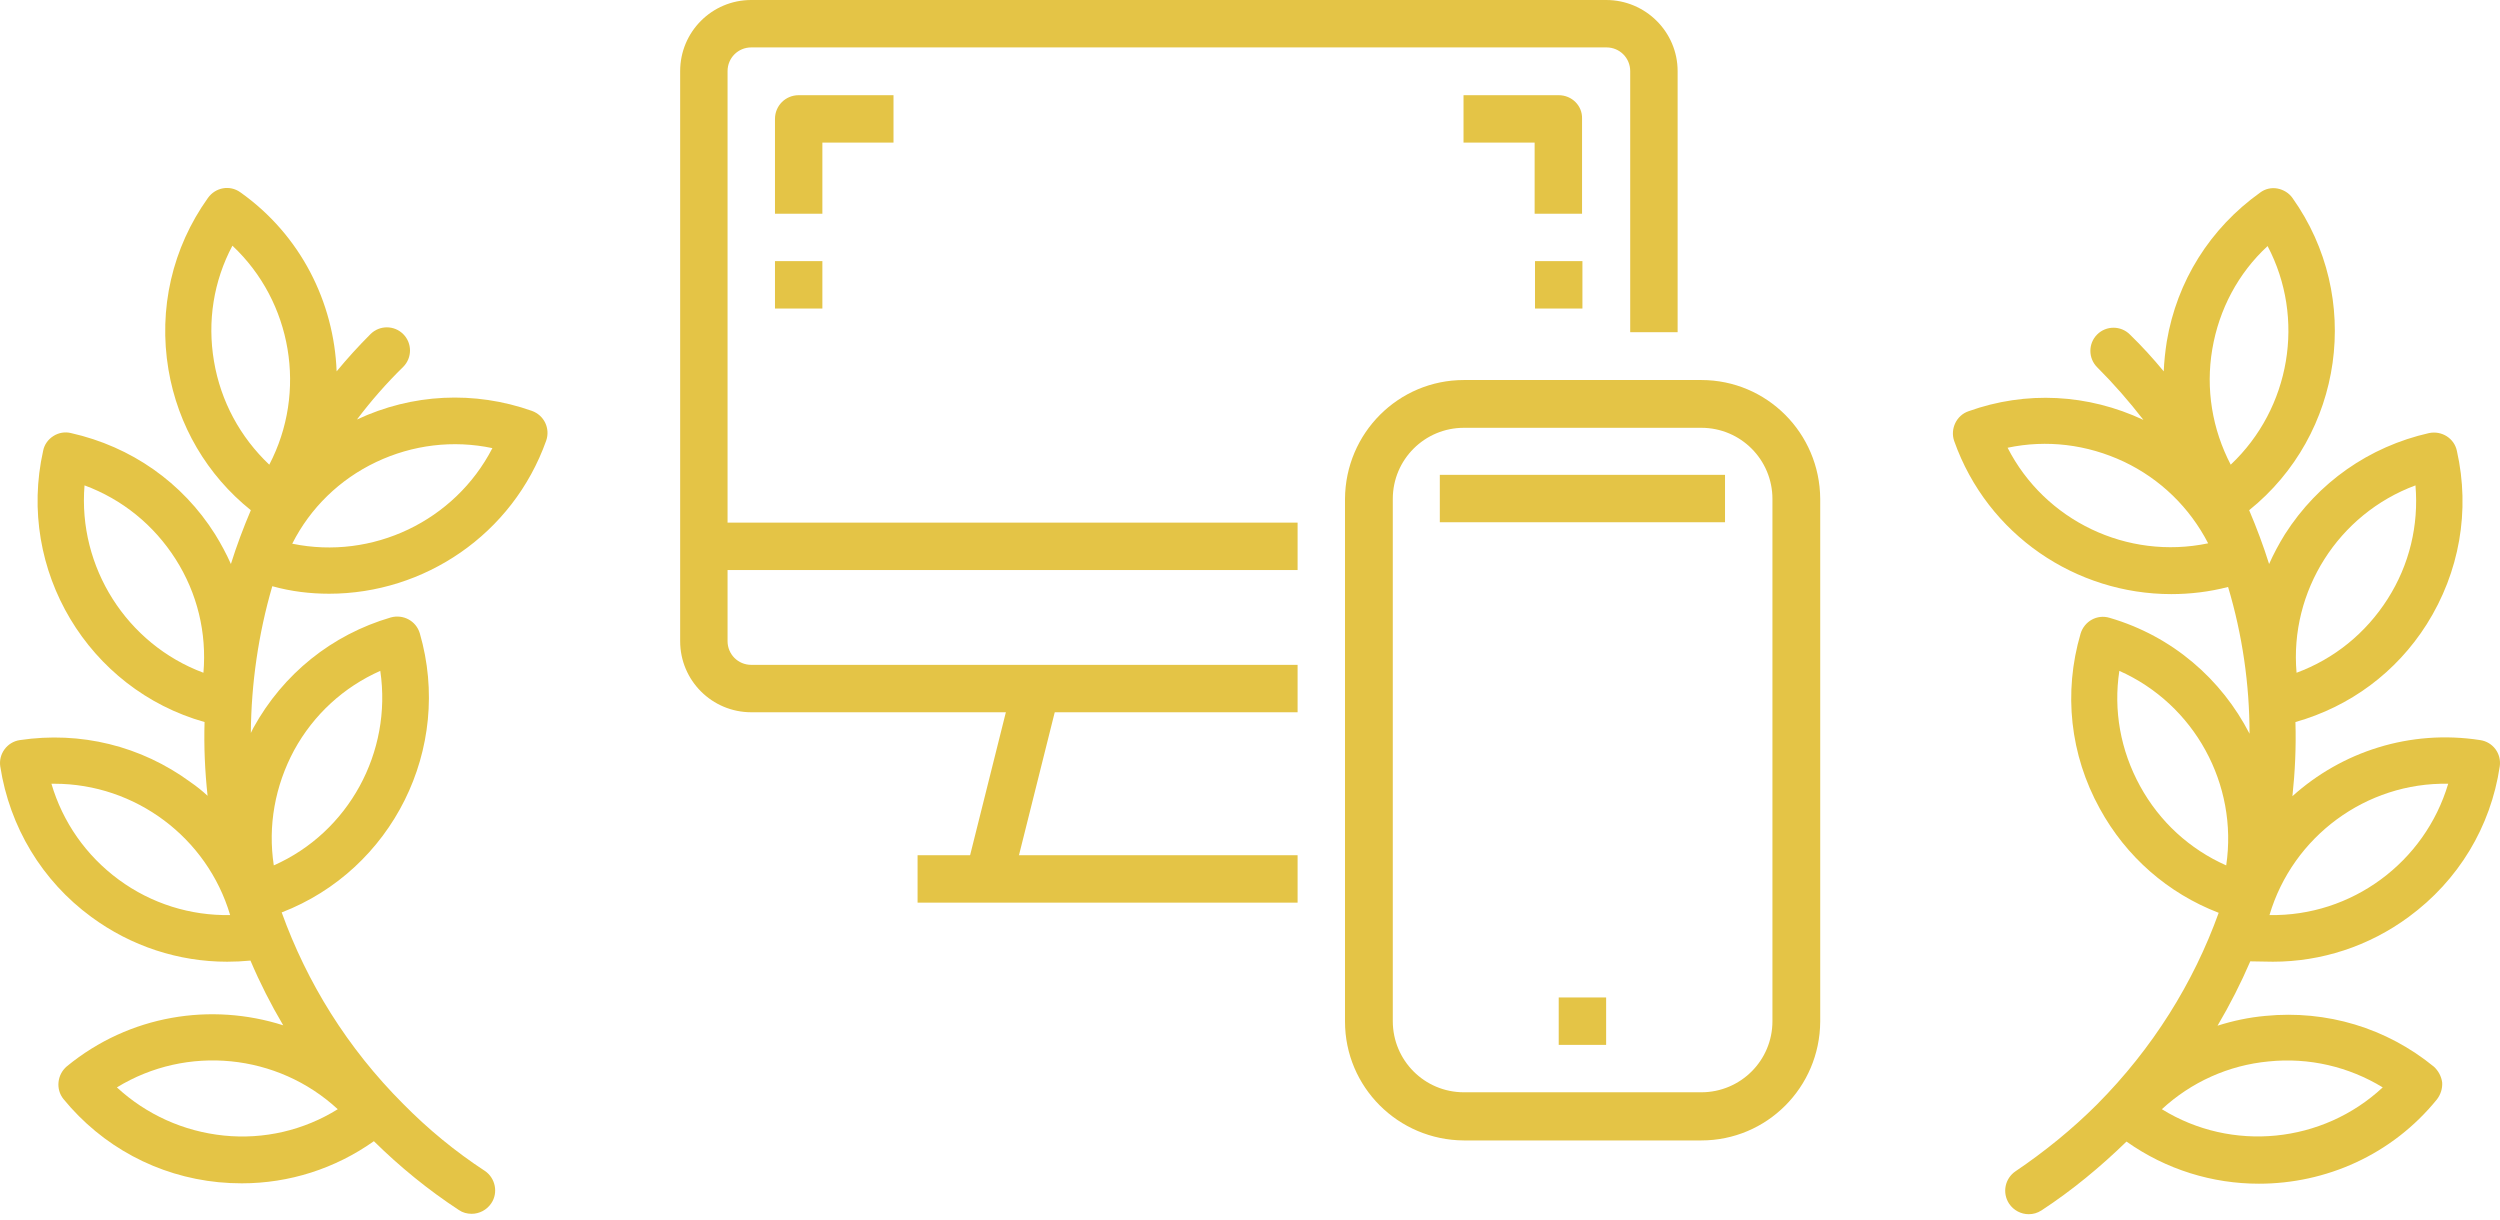 <svg width="205" height="100" viewBox="0 0 205 100" fill="none" xmlns="http://www.w3.org/2000/svg">
<path d="M26.987 48.686C34.762 48.686 42.043 43.842 44.789 36.129C45.129 35.142 44.635 34.062 43.617 33.692C38.896 32.026 33.805 32.272 29.27 34.401C30.412 32.889 31.676 31.439 33.065 30.082C33.805 29.341 33.805 28.138 33.065 27.398C32.324 26.657 31.121 26.657 30.381 27.398C29.393 28.385 28.468 29.403 27.604 30.452C27.388 24.806 24.673 19.283 19.705 15.766C18.841 15.149 17.669 15.365 17.052 16.229C14.121 20.332 12.979 25.33 13.812 30.298C14.584 34.895 16.99 38.968 20.569 41.837C19.952 43.287 19.397 44.768 18.934 46.249C18.564 45.416 18.132 44.614 17.638 43.812C14.954 39.554 10.758 36.623 5.821 35.512C5.328 35.389 4.803 35.481 4.371 35.759C3.939 36.036 3.631 36.468 3.538 36.962C1.348 46.743 7.241 56.523 16.774 59.207C16.713 61.213 16.805 63.249 17.021 65.254C16.589 64.853 16.126 64.483 15.633 64.144C11.56 61.151 6.593 59.948 1.625 60.688C0.576 60.843 -0.133 61.83 0.021 62.848C0.792 67.815 3.446 72.227 7.488 75.189C10.758 77.596 14.646 78.861 18.625 78.861C19.273 78.861 19.89 78.83 20.538 78.768C21.31 80.588 22.204 82.347 23.223 84.075C17.33 82.193 10.635 83.211 5.482 87.438C4.68 88.117 4.556 89.32 5.204 90.122C8.382 94.01 12.918 96.447 17.916 96.941C18.564 97.002 19.181 97.033 19.829 97.033C23.716 97.033 27.48 95.83 30.658 93.578C32.787 95.676 35.132 97.589 37.631 99.224C37.94 99.44 38.31 99.532 38.68 99.532C39.297 99.532 39.914 99.224 40.285 98.668C40.871 97.805 40.624 96.601 39.76 96.015C37.353 94.442 35.101 92.59 33.065 90.523C28.468 85.926 25.166 80.558 23.099 74.819C32.139 71.333 37.168 61.398 34.422 51.926C34.114 50.908 33.065 50.352 32.047 50.63C27.203 52.049 23.223 55.258 20.785 59.67C20.724 59.824 20.631 59.948 20.569 60.102C20.6 56.06 21.186 51.988 22.328 48.069C23.871 48.501 25.444 48.686 26.987 48.686ZM16.682 55.166C10.388 52.821 6.377 46.496 6.932 39.801C10.018 40.942 12.609 43.04 14.399 45.848C16.188 48.656 16.959 51.895 16.682 55.166ZM9.74 72.135C7.056 70.16 5.143 67.414 4.217 64.267C4.31 64.267 4.371 64.267 4.464 64.267C11.097 64.267 16.99 68.679 18.872 75.035C15.633 75.097 12.424 74.109 9.74 72.135ZM18.348 93.115C15.047 92.776 11.992 91.387 9.586 89.166C15.324 85.648 22.76 86.389 27.696 90.955C24.92 92.683 21.649 93.454 18.348 93.115ZM24.117 61.521C25.722 58.59 28.19 56.338 31.183 55.011C32.17 61.675 28.591 68.247 22.451 70.962C21.958 67.723 22.544 64.452 24.117 61.521ZM30.843 37.888C33.836 36.468 37.168 36.067 40.377 36.746C37.292 42.732 30.535 45.94 23.963 44.583C25.444 41.652 27.851 39.307 30.843 37.888ZM17.546 29.619C16.99 26.349 17.515 23.047 19.058 20.147C23.963 24.744 25.197 32.149 22.081 38.104C19.705 35.851 18.101 32.92 17.546 29.619Z" fill="#E4C446"/>
<path d="M186.374 78.861C190.355 78.861 194.242 77.596 197.512 75.189C201.585 72.197 204.238 67.816 204.979 62.848C205.133 61.799 204.424 60.843 203.375 60.688C197.605 59.794 192.021 61.645 187.979 65.286C188.195 63.28 188.287 61.244 188.226 59.208C192.699 57.943 196.494 55.135 198.993 51.186C201.678 46.928 202.572 41.868 201.462 36.962C201.246 35.944 200.228 35.296 199.179 35.512C194.273 36.623 190.077 39.554 187.362 43.812C186.868 44.614 186.436 45.416 186.066 46.249C185.603 44.768 185.048 43.287 184.431 41.837C192.144 35.636 193.779 24.374 187.979 16.229C187.701 15.828 187.238 15.55 186.745 15.458C186.251 15.365 185.727 15.489 185.325 15.797C181.222 18.728 178.507 23.047 177.674 28.015C177.55 28.817 177.458 29.65 177.427 30.452C176.563 29.403 175.638 28.385 174.65 27.429C173.91 26.688 172.707 26.688 171.966 27.429C171.226 28.169 171.226 29.372 171.966 30.113C173.354 31.501 174.589 32.92 175.761 34.432C171.226 32.303 166.135 32.026 161.414 33.723C160.427 34.062 159.902 35.173 160.242 36.16C162.988 43.904 170.269 48.717 178.044 48.717C179.587 48.717 181.16 48.532 182.703 48.131C183.875 52.05 184.462 56.122 184.462 60.164C182.178 55.721 178.168 52.173 172.984 50.661C171.966 50.353 170.917 50.939 170.608 51.957C169.189 56.801 169.745 61.892 172.182 66.304C174.342 70.253 177.766 73.246 181.932 74.85C179.864 80.589 176.532 85.957 171.966 90.554C169.93 92.591 167.647 94.442 165.271 96.046C164.407 96.632 164.16 97.805 164.746 98.7C165.117 99.255 165.734 99.564 166.351 99.564C166.721 99.564 167.06 99.471 167.4 99.255C169.899 97.62 172.213 95.707 174.373 93.609C177.643 95.923 181.438 97.064 185.233 97.064C190.694 97.064 196.124 94.719 199.826 90.153C200.135 89.752 200.289 89.258 200.258 88.765C200.197 88.271 199.95 87.808 199.58 87.469C195.692 84.291 190.786 82.81 185.757 83.304C184.4 83.427 183.104 83.705 181.839 84.106C182.857 82.378 183.752 80.62 184.523 78.83C185.079 78.83 185.727 78.861 186.374 78.861ZM198.068 39.801C198.346 43.071 197.574 46.311 195.785 49.118C193.995 51.926 191.404 54.024 188.318 55.166C187.732 48.471 191.743 42.146 198.068 39.801ZM200.752 64.267C198.839 70.716 192.823 75.159 186.097 75.035C188.01 68.587 194.026 64.144 200.752 64.267ZM164.623 36.715C167.832 36.037 171.133 36.438 174.157 37.857C177.149 39.276 179.556 41.621 181.068 44.552C174.434 45.941 167.677 42.701 164.623 36.715ZM182.919 38.104C181.407 35.204 180.852 31.902 181.407 28.632C181.962 25.361 183.536 22.4 185.943 20.178C189.059 26.102 187.825 33.476 182.919 38.104ZM186.035 87.037C189.336 86.698 192.607 87.469 195.384 89.166C190.447 93.763 183.011 94.504 177.273 90.955C179.679 88.734 182.734 87.346 186.035 87.037ZM182.549 70.963C179.556 69.636 177.088 67.384 175.483 64.453C173.879 61.522 173.293 58.251 173.786 55.011C179.957 57.757 183.536 64.329 182.549 70.963Z" fill="#E4C446"/>
<path d="M139.508 31.162H120.04C114.672 31.162 110.321 35.512 110.29 40.912V83.767C110.29 89.135 114.641 93.486 120.04 93.516H139.508C144.877 93.516 149.227 89.166 149.258 83.767V40.912C149.227 35.512 144.877 31.162 139.508 31.162ZM145.34 83.736C145.34 86.975 142.717 89.567 139.508 89.567H120.04C116.8 89.567 114.209 86.945 114.209 83.736V40.912C114.209 37.672 116.831 35.08 120.04 35.08H139.508C142.748 35.08 145.34 37.703 145.34 40.912V83.736Z" fill="#E4C446"/>
<path d="M141.452 38.937H118.065V42.824H141.452V38.937Z" fill="#E4C446"/>
<path d="M131.703 81.792H127.815V85.68H131.703V81.792Z" fill="#E4C446"/>
<path d="M131.703 0H61.604C58.364 0 55.773 2.623 55.773 5.831V52.574C55.773 55.813 58.395 58.405 61.604 58.405H106.403V54.518H61.604C60.524 54.518 59.66 53.654 59.66 52.574V5.831C59.66 4.751 60.524 3.888 61.604 3.888H131.733C132.813 3.888 133.677 4.751 133.677 5.831V27.243H137.565V5.831C137.565 2.623 134.942 0 131.703 0Z" fill="#E4C446"/>
<path d="M83.084 55.996L79.183 71.59L82.954 72.534L86.855 56.94L83.084 55.996Z" fill="#E4C446"/>
<path d="M106.403 70.129H75.241V74.017H106.403V70.129Z" fill="#E4C446"/>
<path d="M106.403 42.855H57.717V46.743H106.403V42.855Z" fill="#E4C446"/>
<path d="M65.492 7.806C64.412 7.806 63.548 8.67 63.548 9.75V17.525H67.435V11.693H73.267V7.806H65.492Z" fill="#E4C446"/>
<path d="M67.435 21.412H63.548V25.3H67.435V21.412Z" fill="#E4C446"/>
<path d="M127.815 7.806H120.009V11.693H125.84V17.525H129.728V9.719C129.759 8.67 128.895 7.806 127.815 7.806Z" fill="#E4C446"/>
<path d="M129.759 21.412H125.871V25.3H129.759V21.412Z" fill="#E4C446"/>
</svg>
